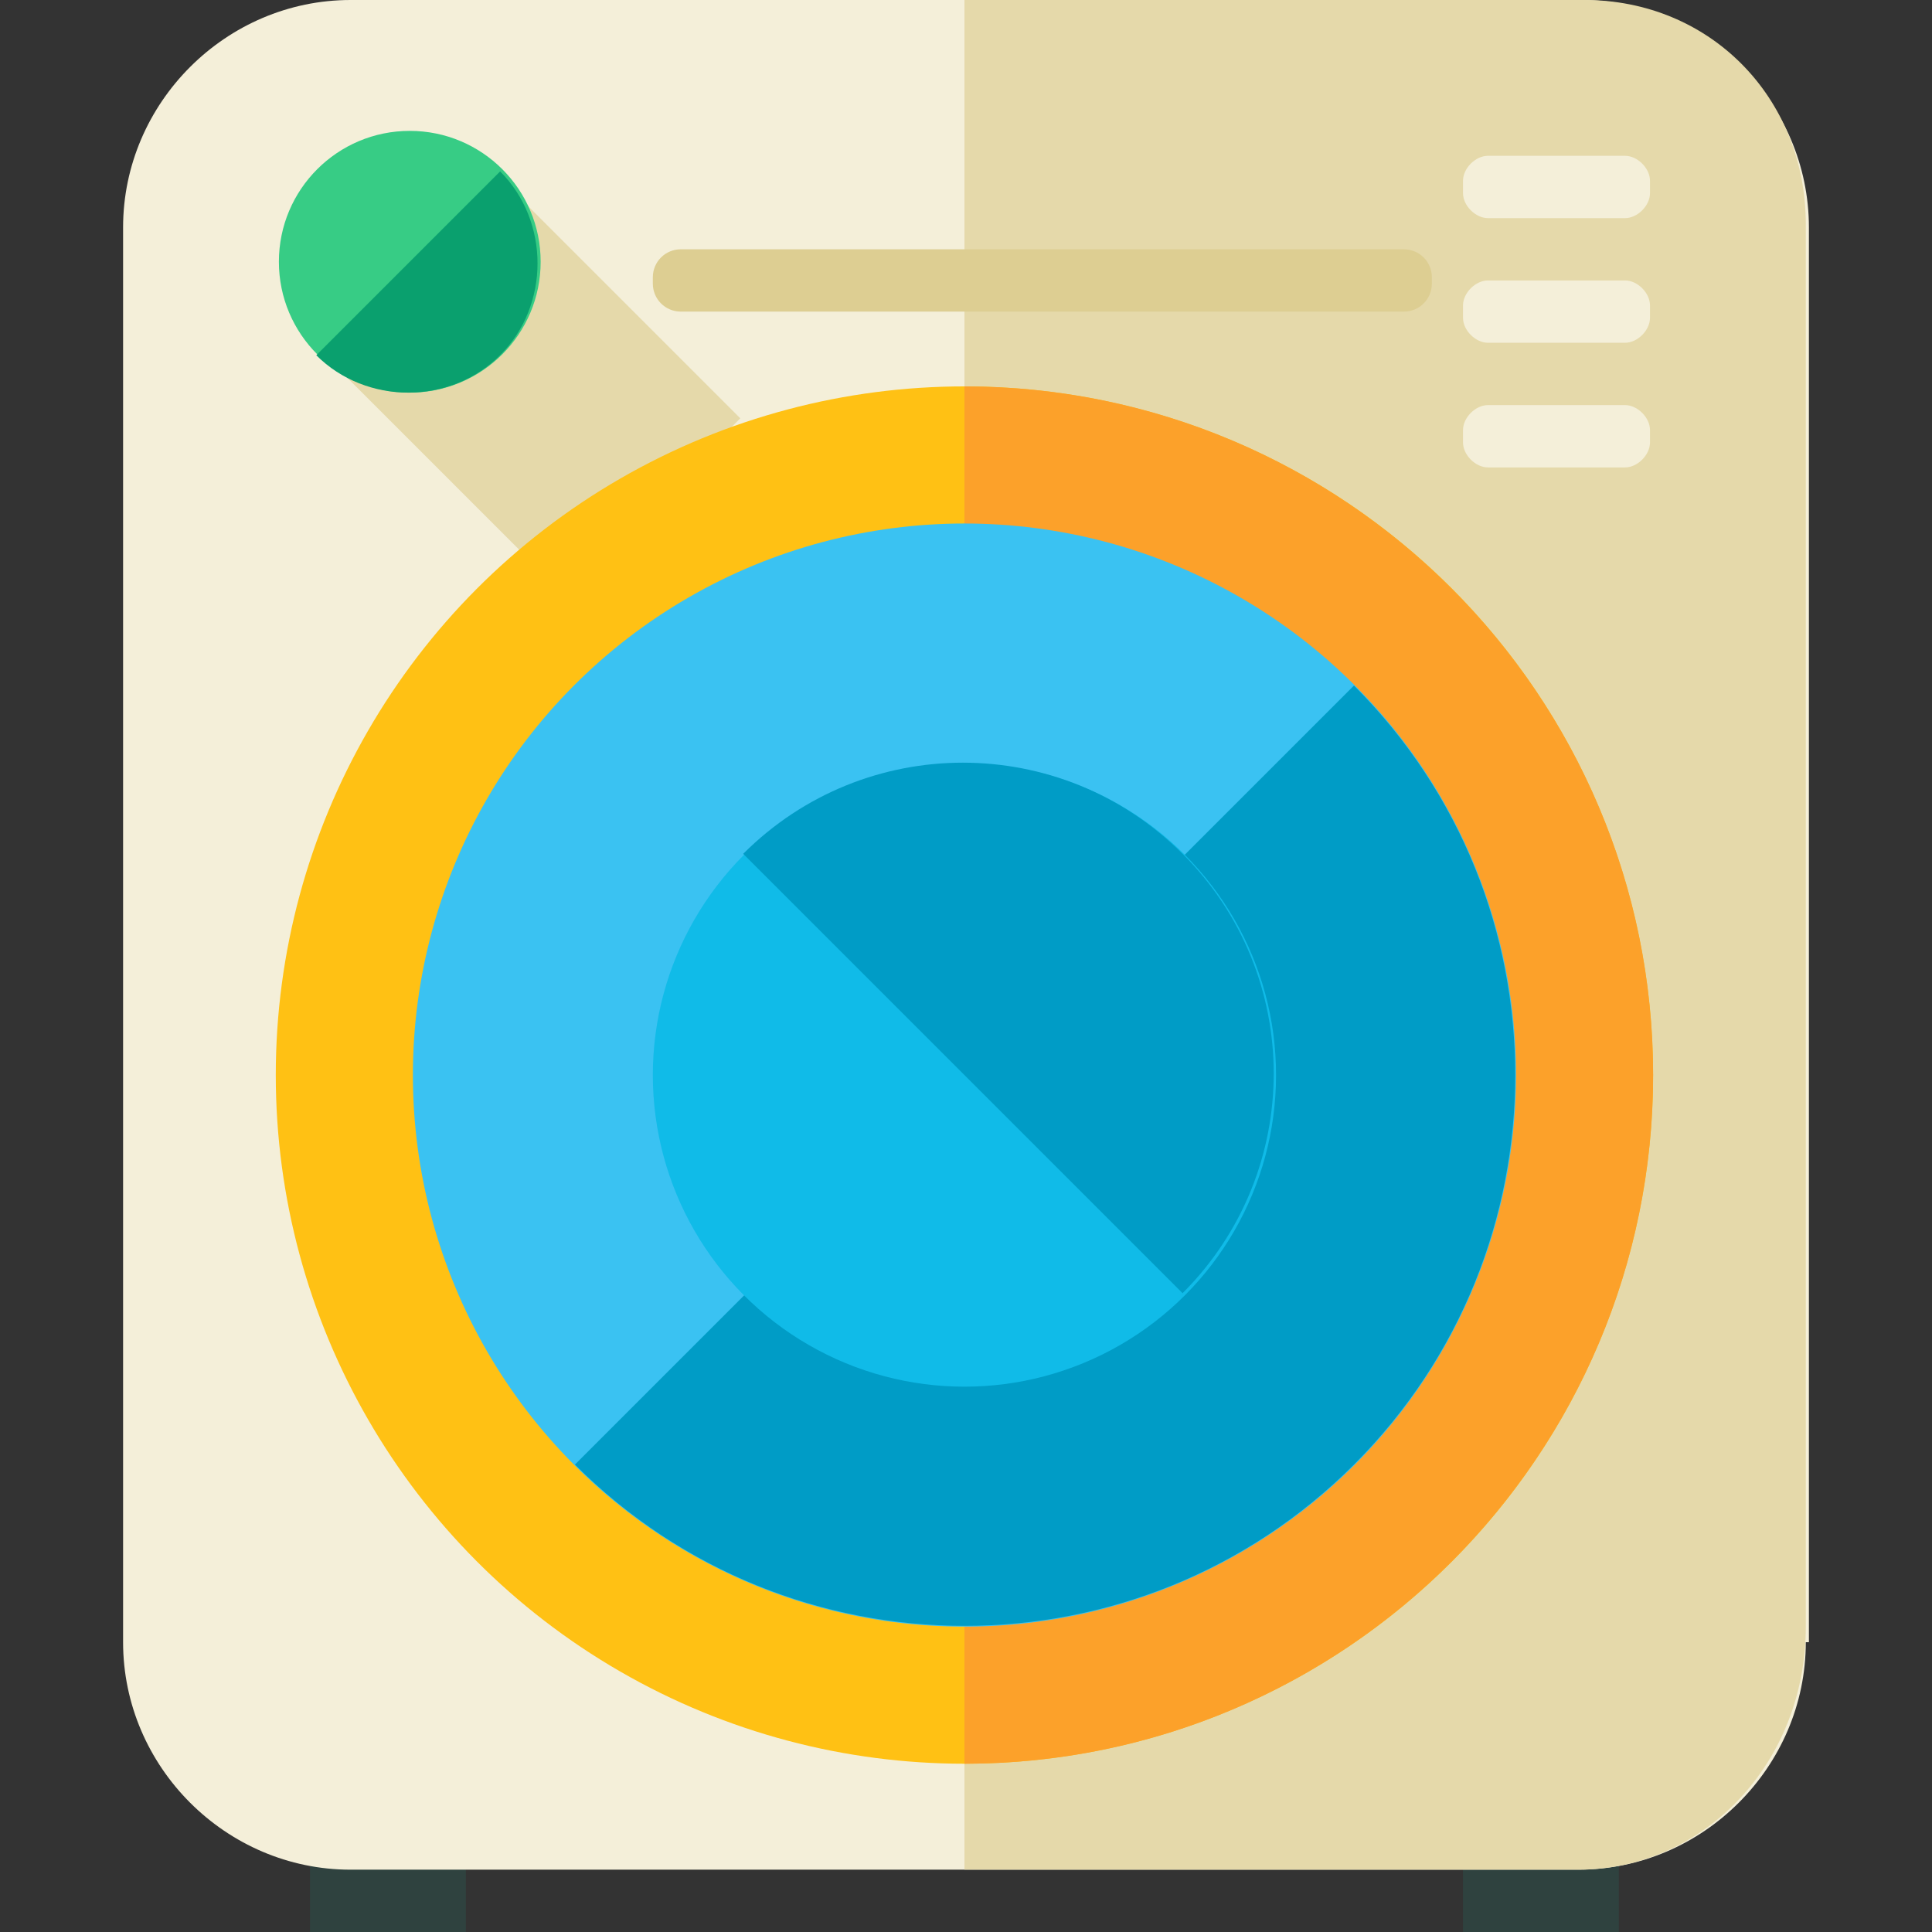 <?xml version="1.0" encoding="iso-8859-1"?>
<!-- Generator: Adobe Illustrator 19.0.0, SVG Export Plug-In . SVG Version: 6.00 Build 0)  -->
<svg version="1.1" id="Layer_1" xmlns="http://www.w3.org/2000/svg" xmlns:xlink="http://www.w3.org/1999/xlink" x="0px" y="0px"
	 viewBox="0 0 496 496" style="enable-background:new 0 0 496 496;" xml:space="preserve">
<rect x="0" y="0" width="496" height="496" fill="#333333" stroke="none"/>
<g>
	<rect x="79.6" y="448" style="fill:#2F423F;" width="40" height="48"/>
	<rect x="375.6" y="448" style="fill:#2F423F;" width="40" height="48"/>
</g>
<path style="fill:#F4EFD9;" d="M463.6,421.6c0,32-26.4,58.4-58.4,58.4H90c-32,0-58.4-26.4-58.4-58.4V58.4C31.6,26.4,58,0,90,0h316
	c32,0,58.4,26.4,58.4,58.4v363.2H463.6z"/>
<g>
	<path style="fill:#E5D9AA;" d="M247.6,0h159.2c32,0,56.8,24.8,56.8,57.6v360c0,35.2-26.4,62.4-58.4,62.4H247.6"/>
	
		<rect x="96.419" y="68.58" transform="matrix(-0.707 -0.707 0.707 -0.707 164.492 269.295)" style="fill:#E5D9AA;" width="83.199" height="63.999"/>
</g>
<circle style="fill:#FFC114;" cx="247.6" cy="276" r="176.8"/>
<path style="fill:#FCA12A;" d="M247.6,99.2c97.6,0,176.8,79.2,176.8,176.8s-79.2,176.8-176.8,176.8"/>
<circle style="fill:#3AC2F2;" cx="247.6" cy="276" r="141.6"/>
<path style="fill:#009CC6;" d="M347.6,176c55.2,55.2,55.2,144.8,0,200s-144.8,55.2-200,0"/>
<circle style="fill:#10BBE8;" cx="247.6" cy="276" r="80"/>
<path style="fill:#009CC6;" d="M190.8,219.2c31.2-31.2,81.6-31.2,112.8,0s31.2,81.6,0,112.8"/>
<circle style="fill:#37CC85;" cx="105.2" cy="67.2" r="33.6"/>
<path style="fill:#0AA06E;" d="M128.4,44c12.8,12.8,12.8,34.4,0,47.2S94,104,81.2,91.2"/>
<path style="fill:#DDCE92;" d="M367.6,72.8c0,4-3.2,7.2-7.2,7.2H174.8c-4,0-7.2-3.2-7.2-7.2v-1.6c0-4,3.2-7.2,7.2-7.2h185.6
	c4,0,7.2,3.2,7.2,7.2V72.8z"/>
<g>
	<path style="fill:#F4EFD9;" d="M423.6,49.6c0,3.2-3.2,6.4-6.4,6.4H382c-3.2,0-6.4-3.2-6.4-6.4v-3.2c0-3.2,3.2-6.4,6.4-6.4h35.2
		c3.2,0,6.4,3.2,6.4,6.4V49.6z"/>
	<path style="fill:#F4EFD9;" d="M423.6,81.6c0,3.2-3.2,6.4-6.4,6.4H382c-3.2,0-6.4-3.2-6.4-6.4v-3.2c0-3.2,3.2-6.4,6.4-6.4h35.2
		c3.2,0,6.4,3.2,6.4,6.4V81.6z"/>
	<path style="fill:#F4EFD9;" d="M423.6,113.6c0,3.2-3.2,6.4-6.4,6.4H382c-3.2,0-6.4-3.2-6.4-6.4v-3.2c0-3.2,3.2-6.4,6.4-6.4h35.2
		c3.2,0,6.4,3.2,6.4,6.4V113.6z"/>
</g>
<g>
</g>
<g>
</g>
<g>
</g>
<g>
</g>
<g>
</g>
<g>
</g>
<g>
</g>
<g>
</g>
<g>
</g>
<g>
</g>
<g>
</g>
<g>
</g>
<g>
</g>
<g>
</g>
<g>
</g>
</svg>
